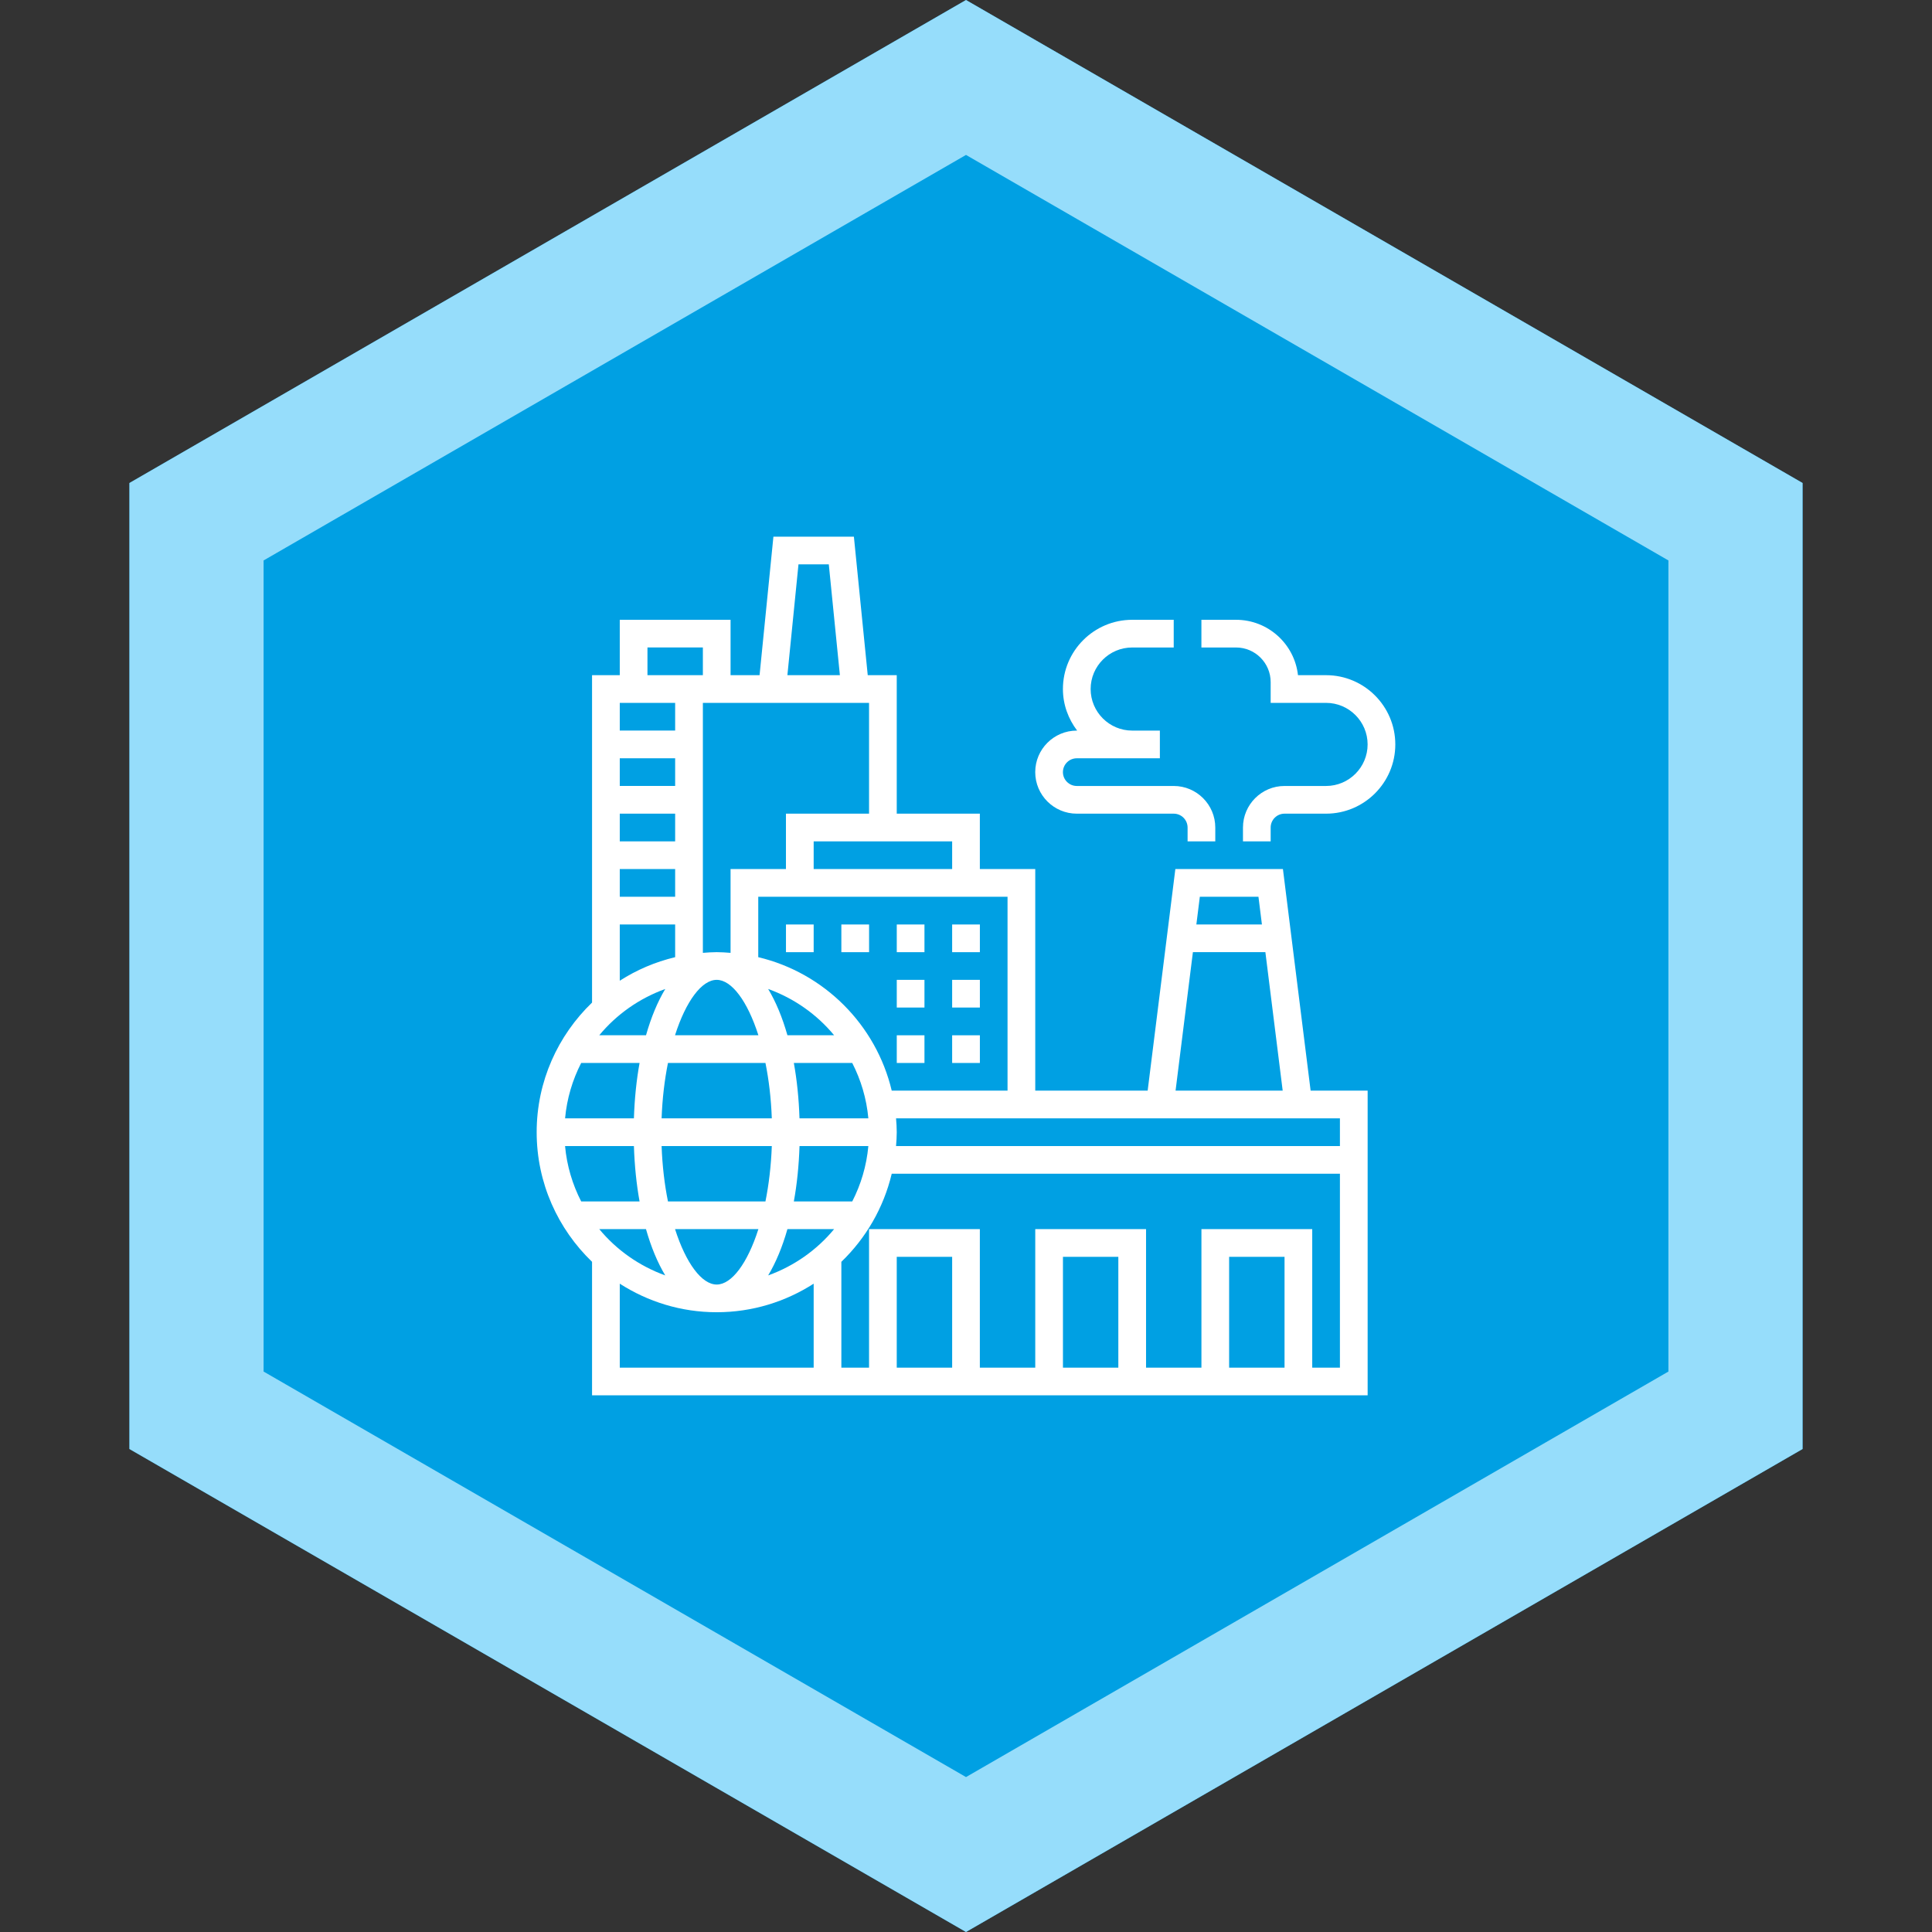 <svg width="72" height="72" viewBox="0 0 72 72" fill="none" xmlns="http://www.w3.org/2000/svg">
<rect x="0" y="0" width="72" height="72" fill="#333333" stroke="none"/>
<path d="M36 0L67.177 18V54L36 72L4.823 54V18L36 0Z" fill="#00A0E3"/>
<path d="M7.323 19.443L36 2.887L64.677 19.443V52.557L36 69.113L7.323 52.557V19.443Z" stroke="#B0E8FF" stroke-opacity="0.85" stroke-width="5"/>
<path d="M47.811 32.387H43.802L42.77 40.645H38.581V32.387H36.516V30.323H33.419V25.161H32.338L31.822 20H28.823L28.307 25.161H27.226V23.097H23.097V25.161H22.064V37.363C20.795 38.585 20 40.297 20 42.194C20 44.09 20.795 45.802 22.064 47.024V52H50.968V40.645H48.843L47.811 32.387ZM46.899 33.419L47.028 34.452H44.585L44.714 33.419H46.899ZM44.456 35.484H47.157L47.802 40.645H43.81L44.456 35.484ZM37.548 40.645H33.232C32.648 38.189 30.715 36.255 28.258 35.671V33.419H37.548V40.645ZM28.627 47.531C28.912 47.056 29.155 46.475 29.345 45.806H31.085C30.442 46.584 29.594 47.182 28.627 47.531ZM22.333 45.806H24.074C24.264 46.475 24.506 47.056 24.792 47.531C23.826 47.182 22.977 46.584 22.333 45.806V45.806ZM24.793 36.856C24.507 37.331 24.265 37.912 24.075 38.581H22.333C22.977 37.803 23.826 37.205 24.793 36.856ZM25.161 29.29H23.097V28.258H25.161V29.29ZM25.161 30.323V31.355H23.097V30.323H25.161ZM25.161 32.387V33.419H23.097V32.387H25.161ZM29.795 41.677C29.771 40.945 29.7 40.251 29.584 39.613H31.76C32.083 40.243 32.294 40.939 32.361 41.677H29.795ZM24.656 41.677C24.683 40.931 24.768 40.237 24.893 39.613H28.526C28.652 40.237 28.736 40.931 28.763 41.677H24.656ZM28.763 42.71C28.736 43.456 28.651 44.15 28.526 44.774H24.893C24.767 44.15 24.683 43.456 24.656 42.71H28.763ZM29.345 38.581C29.155 37.912 28.913 37.331 28.627 36.856C29.594 37.205 30.442 37.803 31.085 38.581H29.345ZM28.263 38.581H25.156C25.563 37.304 26.155 36.516 26.709 36.516C27.264 36.516 27.855 37.304 28.263 38.581ZM23.835 39.613C23.719 40.251 23.648 40.945 23.624 41.677H21.059C21.126 40.939 21.336 40.243 21.659 39.613H23.835ZM23.624 42.71C23.648 43.442 23.719 44.136 23.835 44.774H21.659C21.336 44.144 21.125 43.448 21.058 42.71H23.624ZM25.157 45.806H28.263C27.856 47.083 27.265 47.871 26.71 47.871C26.156 47.871 25.564 47.083 25.157 45.806V45.806ZM31.761 44.774H29.584C29.701 44.136 29.772 43.442 29.796 42.71H32.361C32.294 43.448 32.084 44.144 31.761 44.774V44.774ZM35.484 32.387H30.323V31.355H35.484V32.387ZM32.387 30.323H29.29V32.387H27.226V35.51C27.055 35.497 26.884 35.484 26.71 35.484C26.535 35.484 26.364 35.497 26.194 35.51V26.194H32.387V30.323ZM29.757 21.032H30.887L31.3 25.161H29.344L29.757 21.032ZM24.129 24.129H26.194V25.161H24.129V24.129ZM25.161 26.194V27.226H23.097V26.194H25.161ZM23.097 34.452H25.161V35.671C24.418 35.848 23.722 36.147 23.097 36.549V34.452ZM23.097 47.839C24.141 48.509 25.379 48.903 26.71 48.903C28.04 48.903 29.279 48.509 30.323 47.839V50.968H23.097V47.839ZM35.484 50.968H33.419V46.839H35.484V50.968ZM41.677 50.968H39.613V46.839H41.677V50.968ZM47.871 50.968H45.806V46.839H47.871V50.968ZM48.903 50.968V45.806H44.774V50.968H42.71V45.806H38.581V50.968H36.516V45.806H32.387V50.968H31.355V47.024C32.267 46.146 32.929 45.014 33.232 43.742H49.935V50.968H48.903ZM49.935 42.71H33.393C33.407 42.539 33.419 42.368 33.419 42.194C33.419 42.019 33.407 41.848 33.393 41.677H49.935V42.71Z" fill="white"/>
<path d="M49.419 25.162H48.372C48.243 24.002 47.258 23.098 46.064 23.098H44.773V24.13H46.064C46.776 24.13 47.354 24.709 47.354 25.42V26.194H49.419C50.272 26.194 50.967 26.889 50.967 27.743C50.967 28.596 50.272 29.291 49.419 29.291H47.87C47.017 29.291 46.322 29.986 46.322 30.84V31.356H47.354V30.84C47.354 30.555 47.585 30.323 47.87 30.323H49.419C50.842 30.323 51.999 29.166 51.999 27.743C51.999 26.32 50.842 25.162 49.419 25.162Z" fill="white"/>
<path d="M40.129 30.323H43.741C44.026 30.323 44.258 30.555 44.258 30.84V31.356H45.29V30.84C45.29 29.986 44.595 29.291 43.741 29.291H40.129C39.844 29.291 39.612 29.059 39.612 28.775C39.612 28.491 39.844 28.259 40.129 28.259H43.225V27.227H42.193C41.339 27.227 40.645 26.532 40.645 25.678C40.645 24.825 41.339 24.13 42.193 24.13H43.741V23.098H42.193C40.77 23.098 39.612 24.255 39.612 25.678C39.612 26.262 39.814 26.794 40.142 27.227H40.129C39.275 27.227 38.58 27.921 38.58 28.775C38.58 29.629 39.275 30.323 40.129 30.323Z" fill="white"/>
<path d="M35.484 34.453H36.517V35.485H35.484V34.453Z" fill="white"/>
<path d="M31.355 34.453H32.388V35.485H31.355V34.453Z" fill="white"/>
<path d="M29.291 34.453H30.323V35.485H29.291V34.453Z" fill="white"/>
<path d="M33.42 34.453H34.452V35.485H33.42V34.453Z" fill="white"/>
<path d="M33.42 36.516H34.452V37.548H33.42V36.516Z" fill="white"/>
<path d="M35.484 36.516H36.517V37.548H35.484V36.516Z" fill="white"/>
<path d="M33.42 38.582H34.452V39.614H33.42V38.582Z" fill="white"/>
<path d="M35.484 38.582H36.517V39.614H35.484V38.582Z" fill="white"/>
</svg>
